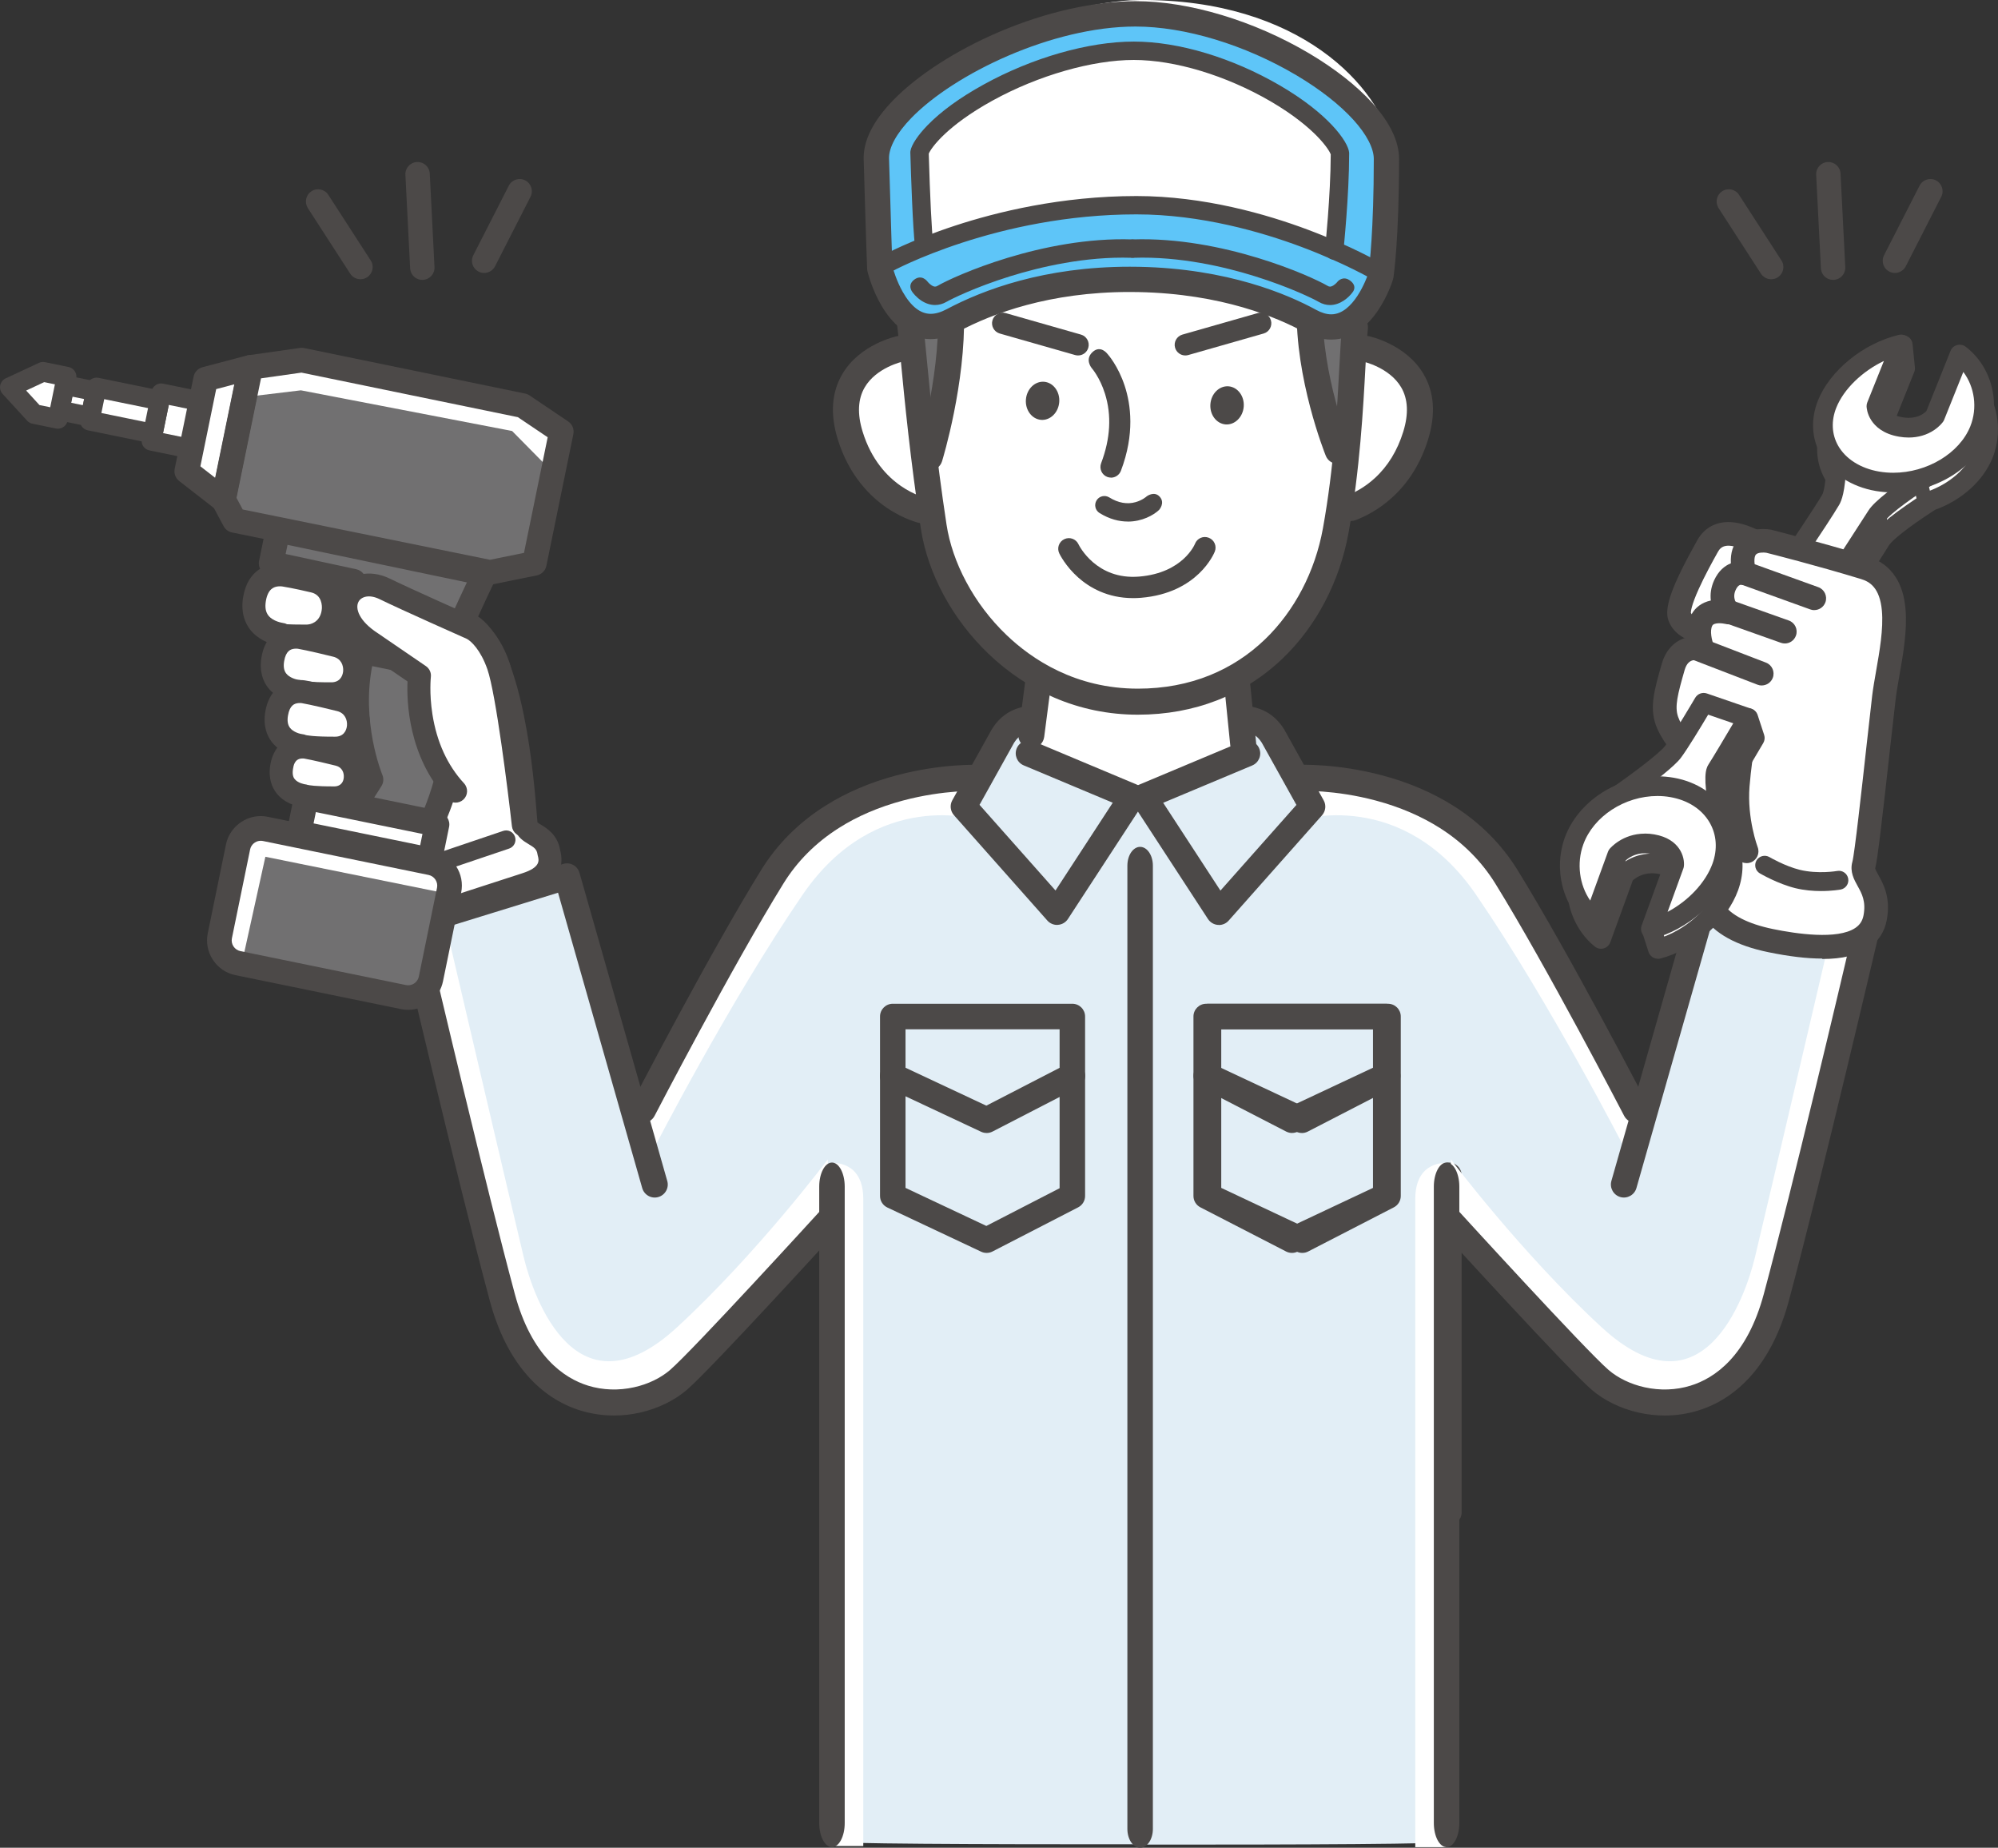 <?xml version="1.0" encoding="UTF-8"?>
<svg id="_レイヤー_2" data-name="レイヤー 2" xmlns="http://www.w3.org/2000/svg" viewBox="0 0 443.61 410.19">
  <rect x="0" y="0" width="443.61" height="410.19" fill="#333333" stroke="none"/>
  <defs>
    <style>
      .cls-1 {
        fill: #fff;
      }

      .cls-2 {
        fill: #5ec5f8;
      }

      .cls-3 {
        fill: #71c6d5;
      }

      .cls-4 {
        fill: #4c4948;
      }

      .cls-5 {
        fill: #e2eef6;
      }

      .cls-6 {
        fill: #717071;
      }
    </style>
  </defs>
  <g id="_レイヤー_1-2" data-name="レイヤー 1">
    <g>
      <g>
        <path class="cls-1" d="M436,84.02l-5.48,13.67s-2.33,3.32-7.63,2.42c-5.3-.91-5.38-4.64-5.38-4.64l5.48-13.67-.52-5.19s-13.71,12.97-15.89,18.41c-1.85,4.61-.9,9.15,2.07,12.45-.08,3.21-.38,7.27-1.33,8.89-1.68,2.87-4.81,7.47-4.81,7.47l10.43,3.37s2.79-4.43,4.67-7.38c1.42-2.23,7.92-6.59,11.05-8.61,5.32-1.86,9.82-5.61,11.74-10.4,2.38-5.93.62-12.98-4.38-16.78Z"/>
        <path class="cls-4" d="M412.93,129.38c-.22,0-.45-.03-.67-.11l-10.43-3.37c-.66-.21-1.17-.72-1.4-1.37-.22-.65-.13-1.37.26-1.94.03-.05,3.11-4.58,4.73-7.35.14-.24.81-1.65,1.01-7.02-3.14-3.95-3.85-9.13-1.89-14.03,2.29-5.72,14.98-17.82,16.42-19.18.61-.57,1.49-.75,2.27-.46.78.29,1.33,1,1.41,1.83l.52,5.19c.04.35-.01.71-.15,1.03l-5.25,13.1c.2.63.92,1.81,3.49,2.25.49.08.96.13,1.41.13,2.3,0,3.56-1.1,3.95-1.52l5.35-13.35c.25-.63.79-1.11,1.45-1.29.66-.18,1.36-.05,1.91.37,2.8,2.13,4.84,5.25,5.75,8.78.9,3.49.66,7.24-.66,10.55-2.05,5.1-6.82,9.41-12.79,11.56-6.53,4.24-9.56,6.86-10.17,7.81-1.86,2.92-4.64,7.33-4.66,7.37-.41.65-1.11,1.02-1.85,1.02ZM405.92,122.63l6.06,1.96c.98-1.56,2.57-4.06,3.77-5.95,1.23-1.93,5.16-5.05,11.7-9.28.15-.09.3-.17.47-.23,4.92-1.71,8.82-5.13,10.43-9.15,1.64-4.09.95-8.77-1.55-12.08l-4.25,10.61c-.06.16-.14.3-.24.44-.91,1.3-3.55,3.51-7.64,3.51-.7,0-1.42-.06-2.15-.19-3.52-.6-5.28-2.3-6.14-3.62-.98-1.49-1.05-2.87-1.06-3.13,0-.3.05-.59.16-.86l5.28-13.17v-.13c-4.52,4.51-10.87,11.3-12.15,14.48-1.47,3.66-.86,7.37,1.66,10.17.38.42.58.96.56,1.52-.19,7.48-1.28,9.33-1.63,9.94-.92,1.57-2.23,3.6-3.27,5.17Z"/>
      </g>
      <g>
        <path class="cls-1" d="M429.45,104.79s-10.85,6.73-12.74,9.69c-1.88,2.96-7.78,12.04-7.78,12.04l-10.43-3.37s6.24-9.27,7.92-12.13c1.68-2.87,1.33-13.31,1.33-13.31l21.69,7.08Z"/>
        <path class="cls-4" d="M408.93,128.71c-.22,0-.45-.03-.67-.11l-10.43-3.37c-.65-.21-1.17-.72-1.39-1.37-.22-.65-.13-1.37.25-1.94.06-.09,6.22-9.24,7.85-12.02.84-1.43,1.19-7.41,1.03-12.13-.02-.71.3-1.39.87-1.82.57-.43,1.31-.55,1.99-.33l21.69,7.08c.81.26,1.39.97,1.49,1.82.1.84-.3,1.67-1.02,2.12-5.13,3.18-11.03,7.42-12.04,9-1.87,2.93-7.73,11.97-7.79,12.06-.41.63-1.11,1-1.84,1ZM401.93,121.96l6.08,1.96c1.73-2.67,5.45-8.41,6.86-10.62,1.36-2.14,6.01-5.5,9.53-7.86l-14.43-4.71c0,.8-.03,1.7-.06,2.65-.24,5.81-1.02,7.77-1.59,8.74-1.17,1.99-4.39,6.87-6.38,9.84Z"/>
      </g>
      <g>
        <path class="cls-1" d="M435.11,78.69l-5.48,13.67s-2.33,3.32-7.63,2.42c-5.3-.91-5.38-4.64-5.38-4.64l5.48-13.67c-7.21,1.71-14.03,7.29-16.41,13.22-3.16,7.88,1.85,15.56,11.18,17.16,9.34,1.6,19.47-3.5,22.63-11.38,2.38-5.93.62-12.98-4.38-16.78Z"/>
        <path class="cls-4" d="M420.36,109.32h0c-1.3,0-2.6-.11-3.86-.32-5.45-.93-9.91-3.84-12.23-7.99-2.06-3.68-2.28-7.99-.62-12.14,1.29-3.22,3.8-6.45,7.05-9.08,3.24-2.62,7.1-4.56,10.89-5.45.8-.19,1.63.08,2.16.7.53.62.68,1.48.37,2.24l-5.25,13.1c.2.63.92,1.81,3.49,2.25.49.08.96.13,1.41.13,2.3,0,3.56-1.1,3.95-1.52l5.35-13.35c.25-.63.79-1.11,1.45-1.29.66-.18,1.36-.05,1.91.37,2.8,2.13,4.84,5.25,5.75,8.78.9,3.49.66,7.24-.66,10.55-1.5,3.75-4.49,7.12-8.41,9.48-3.81,2.3-8.34,3.56-12.75,3.56ZM418.26,80.14c-4.77,2.28-8.89,6.21-10.55,10.36-1.16,2.89-1.03,5.87.37,8.38,1.67,2.99,5,5.1,9.15,5.81,1.01.17,2.06.26,3.12.26,7.52,0,14.71-4.33,17.11-10.3,1.64-4.09.95-8.77-1.55-12.08l-4.25,10.61c-.06.16-.14.3-.24.44-.11.16-.75,1.02-1.98,1.85-1.61,1.09-3.57,1.66-5.66,1.66-.7,0-1.42-.06-2.15-.19-3.52-.6-5.28-2.3-6.14-3.62-.98-1.49-1.05-2.87-1.06-3.13,0-.3.05-.59.16-.86l3.68-9.18Z"/>
      </g>
      <path class="cls-5" d="M253.51,409.5c35.86.02,68.2-.12,67.73-.65l.25-137.16s28.98,40.04,50.85,39.2c14.41-.55,20.93-9.62,24.83-28.5,4.59-22.17,17.24-77.11,17.24-77.11l-36.02-10.53-4.43,14.95-10.12,35.65s-25.01-44.19-30.72-51.97c-17.97-24.46-43.6-20.51-43.6-20.51l-5.97-8.56-8.56-5.97-.86,9.81-20.89,8.51.26,232.83Z"/>
      <path class="cls-5" d="M253.45,409.43c-36.89.02-69.23-.12-68.76-.65l-.25-137.08s-28.98,40.04-50.85,39.2c-14.41-.55-20.93-9.62-24.83-28.5-4.59-22.17-17.24-77.11-17.24-77.11l36.02-10.53,4.43,14.95,10.12,35.65s25.01-44.19,30.72-51.97c17.97-24.46,43.6-20.51,43.6-20.51l5.97-8.56,8.56-5.97.86,9.81,21.92,8.51-.26,232.76Z"/>
      <path class="cls-1" d="M184.08,270.18s-27.25,28.16-32.6,32.78c-9.16,7.91-32.46,12.93-39.96-14.97-7.5-27.9-20.29-82.75-20.29-82.75l7.18-2.22s15.66,66.94,17.88,76.11c2.22,9.17,11.74,36.08,34.07,15.49,17.78-16.39,33.43-37.23,33.43-37.23l.28,12.78Z"/>
      <path class="cls-1" d="M142.75,246.4s17.81-32.69,29.35-51.21c16.44-26.38,45.69-23.49,45.69-23.49l-2.19,6.17,1.79,4.18s-22.77-7.35-39.16,16.54c-16.39,23.89-33.33,56.95-33.33,56.95l-2.15-9.13Z"/>
      <path class="cls-4" d="M289.14,278.14c-.41,0-.82-.09-1.21-.27l-20.83-9.81c-.99-.47-1.62-1.46-1.62-2.56v-39.84c0-1.56,1.27-2.83,2.83-2.83h39.87c1.56,0,2.83,1.27,2.83,2.83v39.84c0,1.06-.59,2.03-1.53,2.52l-19.04,9.81c-.41.21-.85.31-1.3.31ZM271.15,263.71l17.94,8.45,16.27-8.38v-35.28h-34.21v35.22Z"/>
      <path class="cls-4" d="M289.05,251.52c-.42,0-.83-.09-1.22-.27l-20.8-9.76c-1.44-.67-2.05-2.38-1.38-3.82.67-1.44,2.38-2.05,3.82-1.38l19.52,9.16,17.76-9.16c1.41-.73,3.14-.17,3.87,1.24.73,1.41.17,3.14-1.24,3.87l-19.02,9.81c-.41.21-.86.32-1.32.32Z"/>
      <path class="cls-4" d="M219.05,278.14c-.41,0-.82-.09-1.21-.27l-20.83-9.81c-.99-.47-1.62-1.46-1.62-2.56v-39.84c0-1.56,1.27-2.83,2.83-2.83h39.87c1.56,0,2.83,1.27,2.83,2.83v39.84c0,1.06-.59,2.03-1.53,2.52l-19.04,9.81c-.41.21-.85.31-1.3.31ZM201.05,263.71l17.94,8.45,16.27-8.38v-35.28h-34.21v35.22Z"/>
      <path class="cls-4" d="M219.05,251.52c-.42,0-.83-.09-1.22-.27l-20.8-9.76c-1.44-.67-2.05-2.38-1.38-3.82.67-1.44,2.38-2.05,3.82-1.38l19.52,9.16,17.76-9.16c1.41-.73,3.14-.17,3.87,1.24.73,1.41.17,3.14-1.24,3.87l-19.02,9.81c-.41.21-.86.32-1.32.32Z"/>
      <path class="cls-4" d="M142.75,249.28c-.45,0-.9-.1-1.33-.33-1.42-.73-1.97-2.48-1.23-3.89.17-.33,17.42-33.53,28.84-51.97,3.53-5.7,8.3-10.47,14.18-14.19,4.66-2.94,10.01-5.23,15.91-6.79,9.99-2.65,18.07-2.32,18.41-2.31,1.59.07,2.83,1.42,2.76,3.01-.07,1.59-1.42,2.83-3.01,2.76h0c-.08,0-7.68-.29-16.84,2.16-5.3,1.42-10.09,3.47-14.22,6.1-5.1,3.24-9.23,7.38-12.27,12.3-11.3,18.26-28.45,51.26-28.62,51.59-.51.99-1.52,1.56-2.57,1.56Z"/>
      <path class="cls-4" d="M136.32,314.24c-2.52,0-5.02-.37-7.41-1.1-4.54-1.4-8.54-4.03-11.87-7.84-3.69-4.21-6.48-9.78-8.3-16.56-7.42-27.63-20.18-82.29-20.31-82.84-.34-1.48.51-2.97,1.96-3.41l34.64-10.7c.74-.23,1.55-.15,2.23.22.68.37,1.19,1,1.4,1.75l19.49,68.41c.44,1.53-.45,3.13-1.99,3.57-1.53.44-3.13-.45-3.57-1.99l-18.69-65.57-29.25,9.03c2.64,11.25,13.18,55.97,19.65,80.03,3.72,13.85,10.92,18.72,16.3,20.38,3.23.99,6.75,1.11,10.18.35,3.08-.68,5.92-2.05,7.99-3.84,5.16-4.46,33.07-35.03,33.35-35.34,1.07-1.18,2.9-1.26,4.08-.19,1.18,1.07,1.26,2.9.19,4.08-1.16,1.27-28.42,31.14-33.84,35.82-2.79,2.41-6.52,4.22-10.52,5.11-1.9.42-3.82.63-5.72.63Z"/>
      <path class="cls-4" d="M253.14,410.19c-1.56,0-2.83-1.87-2.83-4.17v-213.85c0-2.31,1.27-4.17,2.83-4.17s2.83,1.87,2.83,4.17v213.85c0,2.31-1.27,4.17-2.83,4.17Z"/>
      <path class="cls-1" d="M191.67,409.81h-6.82v-151.62s6.82-.56,6.82,7.96v143.65Z"/>
      <path class="cls-1" d="M314.49,337.69h6.82v-79.5s-6.82-.56-6.82,7.96v71.53Z"/>
      <path class="cls-4" d="M184.72,410.06c-1.56,0-2.83-2.39-2.83-5.34v-141.3c0-2.95,1.27-5.34,2.83-5.34s2.83,2.39,2.83,5.34v141.3c0,2.95-1.27,5.34-2.83,5.34Z"/>
      <path class="cls-4" d="M321.69,338.59c-1.56,0-2.83-1.27-2.83-2.83v-74.85c0-1.56,1.27-2.83,2.83-2.83s2.83,1.27,2.83,2.83v74.85c0,1.56-1.27,2.83-2.83,2.83Z"/>
      <g>
        <path class="cls-4" d="M91.43,60.79c-.21-.36-.34-.78-.37-1.23l-1.05-20.75c-.08-1.49,1.07-2.77,2.57-2.84,1.49-.08,2.77,1.07,2.84,2.57l1.05,20.75c.08,1.49-1.07,2.77-2.57,2.84-1.05.05-1.98-.49-2.48-1.34Z"/>
        <path class="cls-4" d="M68.29,46.09c-.73-1.24-.35-2.85.87-3.64,1.26-.81,2.93-.45,3.74.81l9.41,14.56c.81,1.25.45,2.93-.81,3.74-1.26.81-2.93.45-3.74-.8l-9.41-14.56s-.04-.07-.06-.1Z"/>
        <path class="cls-4" d="M105.16,59.26c-.45-.77-.51-1.75-.07-2.6l7.88-15.44c.68-1.33,2.31-1.86,3.64-1.18,1.33.68,1.86,2.31,1.18,3.64l-7.88,15.44c-.68,1.33-2.31,1.86-3.64,1.18-.48-.24-.85-.61-1.1-1.04Z"/>
      </g>
      <g>
        <path class="cls-4" d="M404.66,60.79c-.21-.36-.34-.78-.37-1.23l-1.05-20.75c-.08-1.49,1.07-2.77,2.57-2.84,1.49-.08,2.77,1.07,2.84,2.57l1.05,20.75c.08,1.49-1.07,2.77-2.57,2.84-1.04.05-1.98-.49-2.48-1.34Z"/>
        <path class="cls-4" d="M381.51,46.09c-.73-1.24-.35-2.85.87-3.64,1.26-.81,2.93-.45,3.74.81l9.41,14.56c.81,1.25.45,2.93-.81,3.74-1.26.81-2.93.45-3.74-.8l-9.41-14.56s-.04-.07-.06-.1Z"/>
        <path class="cls-4" d="M418.39,59.26c-.45-.77-.51-1.75-.08-2.6l7.88-15.44c.68-1.33,2.31-1.86,3.64-1.18,1.33.68,1.86,2.31,1.18,3.64l-7.88,15.44c-.68,1.33-2.31,1.86-3.64,1.18-.48-.24-.85-.61-1.1-1.04Z"/>
      </g>
      <path class="cls-1" d="M321.85,270.18s27.25,28.16,32.6,32.78c9.16,7.91,32.46,12.93,39.96-14.97,7.5-27.9,20.29-82.75,20.29-82.75l-7.18-2.22s-15.66,66.94-17.88,76.11c-2.22,9.17-11.74,36.08-34.07,15.49-17.78-16.39-33.43-37.23-33.43-37.23l-.28,12.78Z"/>
      <path class="cls-1" d="M363.18,246.4s-17.81-32.69-29.35-51.21c-16.44-26.38-45.69-23.49-45.69-23.49l2.19,6.17-1.79,4.18s22.77-7.35,39.16,16.54c16.39,23.89,33.33,56.95,33.33,56.95l2.15-9.13Z"/>
      <path class="cls-4" d="M286.85,278.14c-.44,0-.89-.1-1.3-.31l-19.04-9.81c-.94-.49-1.53-1.46-1.53-2.52v-39.84c0-1.56,1.27-2.83,2.83-2.83h39.87c1.56,0,2.83,1.27,2.83,2.83v39.84c0,1.1-.63,2.09-1.62,2.56l-20.83,9.81c-.38.18-.79.27-1.21.27ZM270.63,263.78l16.27,8.38,17.94-8.45v-35.22h-34.21v35.28Z"/>
      <path class="cls-4" d="M286.88,251.52c-.45,0-.9-.11-1.32-.32l-19.02-9.81c-1.41-.73-1.96-2.46-1.24-3.87.73-1.41,2.46-1.96,3.87-1.24l17.76,9.16,19.52-9.16c1.44-.67,3.14-.06,3.82,1.38.67,1.44.06,3.14-1.38,3.82l-20.8,9.76c-.39.18-.8.27-1.22.27Z"/>
      <path class="cls-4" d="M363.18,249.28c-1.04,0-2.05-.57-2.57-1.56-.17-.33-17.32-33.34-28.62-51.59-3.05-4.92-7.18-9.06-12.27-12.3-4.14-2.63-8.92-4.68-14.22-6.1-9.16-2.46-16.76-2.16-16.84-2.16-1.59.07-2.94-1.17-3.01-2.76-.07-1.59,1.16-2.94,2.75-3.01.34-.02,8.42-.34,18.41,2.31,5.9,1.56,11.25,3.85,15.91,6.79,5.88,3.72,10.65,8.49,14.18,14.19,11.42,18.44,28.66,51.64,28.84,51.97.73,1.42.18,3.16-1.23,3.89-.42.22-.88.33-1.33.33Z"/>
      <path class="cls-4" d="M369.61,314.24c-1.91,0-3.83-.21-5.72-.63-4-.89-7.73-2.7-10.52-5.11-5.42-4.68-32.68-34.55-33.84-35.82-1.07-1.18-.99-3,.19-4.08,1.18-1.07,3-.99,4.08.19.28.31,28.19,30.89,33.35,35.34,2.08,1.79,4.91,3.16,7.99,3.84,3.43.76,6.95.64,10.18-.35,5.38-1.65,12.58-6.53,16.3-20.38,6.47-24.07,17.01-68.78,19.65-80.03l-29.25-9.03-18.69,65.57c-.44,1.53-2.03,2.42-3.57,1.99-1.53-.44-2.42-2.03-1.99-3.57l19.49-68.41c.21-.75.72-1.38,1.4-1.75.68-.37,1.49-.45,2.23-.22l34.64,10.7c1.45.45,2.3,1.94,1.96,3.41-.13.55-12.89,55.21-20.31,82.84-1.82,6.78-4.62,12.35-8.3,16.56-3.34,3.81-7.33,6.44-11.87,7.84-2.38.73-4.88,1.1-7.41,1.1Z"/>
      <path class="cls-1" d="M314.23,410.06h6.82v-151.87s-6.82-.56-6.82,7.96v143.9Z"/>
      <path class="cls-4" d="M321.18,410.06c-1.56,0-2.83-2.39-2.83-5.34v-141.3c0-2.95,1.27-5.34,2.83-5.34s2.83,2.39,2.83,5.34v141.3c0,2.95-1.27,5.34-2.83,5.34Z"/>
      <path class="cls-1" d="M387.66,186.89s-6.92,2.1-7.78,6.05c-1.55,7.13-.83,12.52,14.38,15.9,12.5,2.78,20.6,1.01,21.99-6.43,1.27-6.79-3.25-7.59-2.48-10.38.77-2.79,3.45-28.69,4.49-37.35,1.08-8.99,6.35-25.42-4.34-28.67-10.69-3.25-21.23-5.89-21.23-5.89,0,0-1.62-.33-3.15.17l-.36-.29c-.46,0-7.13-4.03-10.07,1.24-2.94,5.27-7.13,13.17-6.2,15.65.93,2.48,4.03,3.1,4.03,3.1l.34,1.18c.17,1.57.69,2.82.69,2.82,0,0-4.96-1.39-6.51,4.03-1.6,5.61-2.48,8.83-1.39,11.93.99,2.83,3.72,6.2,4.96,6.66,1.24.46,8.21,2.63,8.21,2.63l2.65.42c-.04,1.45.03,2.94.29,4.39.89,4.9,1.48,12.84,1.48,12.84Z"/>
      <path class="cls-4" d="M385.29,163.84c1.45,0,2.62-1.17,2.62-2.62,0-1.29-.92-2.36-2.14-2.58-.6-.19-2.84-1.07-4.67-1.82-1.34-.55-2.87.09-3.42,1.43-.55,1.34.09,2.87,1.43,3.42,5.29,2.17,5.63,2.17,6.18,2.17Z"/>
      <path class="cls-4" d="M402.82,135.44c1.08,0,2.08-.67,2.47-1.73.49-1.36-.22-2.87-1.58-3.36l-15.06-5.43c-1.36-.49-2.87.22-3.36,1.58-.49,1.36.22,2.87,1.58,3.36l15.06,5.43c.29.11.59.16.89.16Z"/>
      <path class="cls-4" d="M396.28,142.85c1.08,0,2.09-.67,2.47-1.75.49-1.37-.23-2.87-1.59-3.35l-13.21-4.69c-1.37-.49-2.87.23-3.35,1.6-.49,1.37.23,2.87,1.6,3.35l13.21,4.69c.29.1.59.15.88.15Z"/>
      <path class="cls-4" d="M391.15,152.17c1.05,0,2.05-.64,2.45-1.68.52-1.35-.15-2.87-1.51-3.39l-15.06-5.8c-1.35-.52-2.87.15-3.39,1.51-.52,1.35.15,2.87,1.51,3.39l15.06,5.8c.31.12.63.18.94.18Z"/>
      <path class="cls-4" d="M404.57,212.8c-3.38,0-7.36-.47-11.97-1.42-7.1-1.46-11.97-4.15-14.46-7.98-1.84-2.83-2.36-6.16-1.55-9.9.51-2.33,2.27-4.52,5.26-6.52,1.99-1.34,3.87-2.13,3.95-2.17,1.34-.56,2.88.06,3.44,1.4.56,1.33-.06,2.87-1.39,3.44h0c-2.24.95-5.74,3.19-6.12,4.96-.51,2.35-.24,4.29.82,5.93,1.68,2.58,5.53,4.56,11.12,5.71,5.12,1.05,14.29,2.42,18.26-.25,1.01-.68,1.59-1.57,1.82-2.79.58-3.11-.37-4.83-1.3-6.5-.79-1.43-1.78-3.2-1.18-5.37.49-1.75,2.08-16.12,3.13-25.62.52-4.69.97-8.74,1.28-11.34.2-1.63.52-3.46.86-5.4.77-4.39,1.65-9.36,1.29-13.4-.46-5.13-2.72-6.46-4.65-7.04-10.01-3.05-20.01-5.58-21.02-5.83-.61-.1-1.84-.09-2.29.39-.35.37-.54,1.5-.03,3.54.23.91-.05,1.86-.71,2.52-.65.63-1.57.88-2.44.67-.35-.05-.86.11-1.34,1.17-.83,1.82.33,3.19.34,3.21.78.87.91,2.16.29,3.15-.62.99-1.8,1.46-2.92,1.14-.62-.15-2.5-.35-2.89.4-.6,1.14-.08,3.27.26,4.13.4.94.25,2.03-.44,2.79-.68.76-1.71,1.04-2.68.74-.12-.03-.81-.16-1.51.04-.54.15-1.31.54-1.78,2.18-1.54,5.38-2.24,8.06-1.44,10.35.78,2.23,2.81,4.64,3.5,5.11,1.06.38,5.29,1.72,7.97,2.55,1.38.43,2.16,1.9,1.73,3.29-.43,1.38-1.9,2.16-3.29,1.73-.72-.22-7.08-2.21-8.36-2.68-2.35-.88-5.43-5.16-6.52-8.26-1.38-3.96-.3-7.76,1.35-13.52.9-3.13,2.93-5.22,5.73-5.88-.16-1.54-.05-3.37.83-5.01.87-1.64,2.38-2.73,4.33-3.15-.16-1.34,0-2.86.72-4.46.96-2.12,2.36-3.25,3.73-3.8-.12-2.32.48-4.19,1.79-5.56,2.61-2.72,6.7-1.98,7.16-1.89.04,0,.07.02.11.03.11.03,10.73,2.69,21.36,5.93,2.7.82,4.79,2.38,6.21,4.63,1.19,1.87,1.89,4.15,2.14,6.98.42,4.73-.52,10.07-1.35,14.78-.33,1.86-.64,3.62-.82,5.12-.31,2.58-.76,6.62-1.28,11.29-1.57,14.14-2.72,24.33-3.28,26.42.04.26.42.95.7,1.45,1.12,2.01,2.8,5.04,1.87,10.02-.49,2.63-1.86,4.71-4.05,6.18-2.44,1.64-5.84,2.46-10.27,2.46Z"/>
      <path class="cls-4" d="M387.79,191.61c-1.06,0-2.05-.64-2.45-1.69-.11-.3-2.8-7.44-2.14-15.71.31-3.94.94-8.27,1.41-11.21.23-1.43,1.58-2.41,3.01-2.18,1.43.23,2.41,1.57,2.18,3.01-.45,2.84-1.06,7.03-1.36,10.8-.56,7.11,1.79,13.36,1.81,13.43.52,1.35-.16,2.87-1.52,3.39-.31.12-.62.17-.94.17Z"/>
      <path class="cls-4" d="M404.31,197.81c-1.69,0-3.69-.15-5.69-.64-3.88-.95-7.72-3.19-7.88-3.28-1-.59-1.33-1.87-.75-2.87.59-1,1.87-1.33,2.87-.75.03.02,3.48,2.03,6.75,2.83,4.06.99,8.25.26,8.3.25,1.14-.21,2.23.55,2.44,1.69.21,1.14-.55,2.23-1.69,2.44-.12.02-1.9.33-4.35.33Z"/>
      <path class="cls-4" d="M376.43,142.56c-.46-.09-4.57-1.01-5.97-4.75-1.06-2.82.67-7.66,6.37-17.86,1.55-2.78,4.2-4.22,7.45-4.04,2.31.12,4.38,1.02,5.37,1.45.08.03.16.07.23.1,1.12.3,1.94,1.32,1.94,2.54,0,1.45-1.18,2.62-2.62,2.62-.61,0-1.04-.18-1.63-.44-4.22-1.83-5.45-.92-6.15.34-1.2,2.14-2.94,5.32-4.24,8.2-1.7,3.75-1.77,5.08-1.76,5.34.38.82,1.65,1.27,2.08,1.37h-.03s-1.03,5.14-1.03,5.14Z"/>
      <path class="cls-1" d="M188.77,91.51c0-12.78,14.82-15.74,14.82-15.74-.23-.65-7.73-9.79-8.21-11.73-.48-1.94-2.03-23.75-2.22-26.67C191.76,16.53,233.16.13,253.02,0c35.56-.24,53.35,19.2,56.26,32.92,1.06,4.99-1.67,30.28-3.33,34.45-.97,2.41-5.77,6.02-6.06,8.03-.57,3.86,17.54,3.2,14.45,19.63-1.51,8-8.7,17.59-15.93,18.15-3,9.71-4.74,17.49-13.07,27.5l-11.53,9.58,2.28,15.58-22.36,10.44-23.34-10.56.56-16.83-3.13-1.37c-16.27-6.18-19.59-21.56-22.37-34.34-1.02-4.68-16.67-3.04-16.67-21.67Z"/>
      <path class="cls-6" d="M297.99,96.7s-5.32-13.89-4.96-29.26l9.75,4.44-4.78,24.82Z"/>
      <path class="cls-6" d="M206.89,96.7s5.32-13.89,4.96-29.26l-9.75,4.44,4.78,24.82Z"/>
      <path class="cls-4" d="M268.74,89.71c-.18,2.34,1.34,4.35,3.38,4.51,2.04.15,3.84-1.62,4.02-3.95s-1.34-4.35-3.38-4.51c-2.04-.15-3.84,1.62-4.02,3.95Z"/>
      <path class="cls-4" d="M227.78,88.7c-.18,2.34,1.34,4.35,3.38,4.51,2.04.15,3.84-1.62,4.02-3.95.18-2.34-1.34-4.35-3.38-4.51-2.04-.15-3.84,1.62-4.02,3.95Z"/>
      <path class="cls-4" d="M205.07,116.25c-.19,0-.38-.02-.57-.06-.36-.07-3.65-.79-7.54-3.42-3.6-2.43-8.42-7.05-10.95-15.23-1.72-5.58-1.38-10.47,1.03-14.53,3.93-6.64,11.92-8.34,12.26-8.41,1.56-.32,3.09.69,3.41,2.25.32,1.56-.68,3.08-2.24,3.41-.12.03-5.9,1.32-8.48,5.73-1.52,2.6-1.68,5.91-.46,9.85,3.86,12.5,14.01,14.67,14.11,14.69,1.56.31,2.58,1.84,2.26,3.4-.28,1.37-1.48,2.32-2.83,2.32Z"/>
      <path class="cls-4" d="M299.95,115.66c-1.17,0-2.27-.71-2.7-1.87-.56-1.49.19-3.16,1.68-3.72,1.58-.6,3.97-1.77,6.34-3.95,2.89-2.65,5-6.11,6.29-10.28,1.22-3.94,1.06-7.26-.46-9.85-2.6-4.43-8.42-5.72-8.48-5.73-1.56-.32-2.56-1.84-2.24-3.41.32-1.56,1.85-2.57,3.41-2.25.34.07,8.33,1.77,12.26,8.41,2.41,4.07,2.75,8.95,1.03,14.53-1.59,5.16-4.25,9.48-7.9,12.83-3.05,2.8-6.15,4.32-8.21,5.1-.34.13-.68.19-1.02.19Z"/>
      <path class="cls-4" d="M276.02,168.04c-1.46,0-2.72-1.11-2.87-2.6l-1.32-13.09c-.16-1.59,1-3,2.58-3.16,1.59-.16,3,1,3.16,2.58l1.32,13.09c.16,1.59-1,3-2.58,3.16-.1,0-.2.01-.29.01Z"/>
      <path class="cls-4" d="M228.99,166.1c-.12,0-.25,0-.38-.02-1.58-.21-2.7-1.65-2.49-3.23l1.64-12.62c.21-1.58,1.65-2.7,3.23-2.49,1.58.21,2.7,1.65,2.49,3.23l-1.64,12.62c-.19,1.46-1.43,2.52-2.86,2.52Z"/>
      <path class="cls-4" d="M246.69,106.03c-.28,0-.56-.05-.84-.15-1.22-.46-1.83-1.83-1.37-3.05,2.07-5.46,2.36-10.66.85-15.45-1.13-3.6-2.91-5.63-2.93-5.65h0s-1.63-1.9.17-3.57,3.32.41,3.32.41c.1.11,2.38,2.65,3.84,7.13,1.33,4.06,2.26,10.62-.86,18.82-.36.94-1.26,1.52-2.21,1.52Z"/>
      <path class="cls-4" d="M252.64,158.66c-6.48,0-12.74-1.28-18.61-3.81-5.35-2.3-10.26-5.58-14.61-9.76-8-7.67-13.45-17.79-14.97-27.75-2.33-15.27-3.61-28.51-4.45-37.27-.4-4.19-.7-7.22-.93-8.68-.26-1.57.81-3.06,2.39-3.31,1.57-.26,3.06.81,3.31,2.39.27,1.65.57,4.76.98,9.06.84,8.7,2.1,21.84,4.41,36.95.63,4.14,2.13,8.52,4.34,12.65,2.33,4.38,5.34,8.35,8.93,11.8,5.68,5.45,15.36,11.95,29.22,11.95,5.75,0,11.15-1.01,16.05-3.01,4.51-1.84,8.61-4.51,12.17-7.94,6.56-6.32,11.13-15.08,12.86-24.66,2.46-13.59,3.16-26.67,3.67-36.22.19-3.48.35-6.48.56-8.7.15-1.59,1.56-2.75,3.15-2.6,1.59.15,2.75,1.56,2.6,3.15-.2,2.1-.36,5.05-.54,8.46-.49,9.16-1.24,23-3.76,36.94-1.95,10.77-7.11,20.64-14.54,27.79-8.53,8.22-19.68,12.57-32.22,12.57Z"/>
      <path class="cls-4" d="M206.4,104.44c-.28,0-.57-.04-.85-.13-1.52-.47-2.38-2.08-1.91-3.61h0c.05-.16,4.97-16.36,4.63-31.06-.04-1.59,1.23-2.92,2.82-2.95,1.6-.04,2.92,1.23,2.95,2.82.36,15.66-4.67,32.2-4.88,32.89-.38,1.24-1.52,2.04-2.76,2.04Z"/>
      <path class="cls-4" d="M297.04,102.99c-1.14,0-2.23-.68-2.68-1.81-.28-.69-6.82-17.15-6.45-32.93.04-1.57,1.32-2.82,2.89-2.82.02,0,.05,0,.07,0,1.59.04,2.86,1.36,2.82,2.95-.34,14.58,5.97,30.49,6.04,30.65.59,1.48-.12,3.16-1.6,3.75-.35.14-.72.21-1.08.21Z"/>
      <path class="cls-4" d="M234.7,205.33c-.82,0-1.61-.35-2.16-.97l-20.74-23.39c-.81-.92-.96-2.25-.36-3.32l8.72-15.66s.04-.08.07-.12c2.62-4.22,6.19-4.84,8.1-5.18,1.57-.27,3.07.78,3.34,2.35.27,1.57-.78,3.07-2.35,3.34-1.49.26-2.91.51-4.15,2.48l-7.69,13.81,16.87,19.02,12.71-19.49-19.77-8.29c-1.47-.62-2.16-2.31-1.55-3.78.62-1.47,2.31-2.16,3.78-1.55l22.96,9.63c.79.33,1.39,1,1.64,1.82.25.82.13,1.71-.34,2.42l-16.67,25.56c-.49.75-1.31,1.24-2.21,1.3-.07,0-.14,0-.21,0Z"/>
      <path class="cls-4" d="M270.63,205.33c-.07,0-.14,0-.21,0-.9-.07-1.71-.55-2.21-1.3l-16.67-25.56c-.47-.72-.59-1.61-.34-2.42.25-.82.85-1.48,1.64-1.82l22.96-9.63c1.47-.62,3.16.08,3.78,1.55.62,1.47-.08,3.16-1.55,3.78l-19.77,8.29,12.71,19.49,16.87-19.02-7.69-13.81c-1.14-1.8-2.36-2.15-3.83-2.42-1.57-.29-2.61-1.79-2.32-3.36.29-1.57,1.79-2.61,3.36-2.32,1.54.28,5.15.94,7.74,5.11.02.04.05.08.07.12l8.72,15.66c.6,1.07.45,2.4-.36,3.32l-20.74,23.39c-.55.62-1.34.97-2.16.97Z"/>
      <path class="cls-4" d="M251.57,132.78c-5.75,0-9.75-2.42-12.17-4.57-2.86-2.54-4.17-5.26-4.22-5.38-.56-1.18-.05-2.59,1.13-3.14,1.18-.56,2.59-.05,3.14,1.13.15.32,3.97,7.97,13.48,7.18,9.76-.81,12.37-7.21,12.39-7.28.47-1.22,1.84-1.82,3.06-1.34,1.22.47,1.82,1.84,1.34,3.06-.15.38-3.74,9.22-16.4,10.27-.6.05-1.19.07-1.76.07Z"/>
      <path class="cls-4" d="M239.36,78.91c-.22,0-.43-.03-.65-.09l-16.74-4.78c-1.25-.36-1.98-1.67-1.62-2.92.36-1.25,1.67-1.98,2.92-1.62l16.74,4.78c1.25.36,1.98,1.67,1.62,2.92-.3,1.04-1.24,1.71-2.27,1.71Z"/>
      <path class="cls-4" d="M263.17,78.91c-1.03,0-1.97-.68-2.27-1.71-.36-1.25.37-2.56,1.62-2.92l16.74-4.78c1.25-.36,2.56.37,2.92,1.62s-.37,2.56-1.62,2.92l-16.74,4.78c-.22.06-.44.09-.65.09Z"/>
      <g>
        <path class="cls-1" d="M382.71,175.32c1.4-2.15,6.9-11.51,6.9-11.51l-1.45-4.43-8.34,1.06s-4.89,8.33-6.85,10.94c-1.72,2.27-9.65,7.93-11.62,9.32-4.71,2.05-8.61,5.78-10.3,10.43-2.24,6.14-.45,13.41,4.43,17.31l5.15-14.15s2.75-3.35,7.89-2.45c5.14.91,4.73,4.67,4.73,4.67l-6.59,9.68,1.44,4.47c6.96-1.81,13.5-7.61,15.74-13.75,1.16-3.2,1.11-6.36.08-9.11-.87-4-2.19-10.96-1.2-12.47Z"/>
        <path class="cls-4" d="M368.1,212.84c-.93,0-1.78-.59-2.08-1.52l-1.44-4.47c-.21-.64-.11-1.34.27-1.9l6.17-9.07c-.15-.6-.75-1.53-2.89-1.9-.46-.08-.92-.12-1.35-.12-2.28,0-3.73,1.11-4.26,1.6l-4.99,13.72c-.24.66-.79,1.17-1.46,1.36-.68.19-1.41.04-1.96-.4-2.72-2.17-4.73-5.36-5.64-8.98-.9-3.56-.72-7.39.52-10.78,1.81-4.99,5.92-9.2,11.27-11.59,5.61-3.96,10-7.45,10.96-8.72,1.87-2.47,6.66-10.64,6.71-10.72.34-.58.94-.98,1.61-1.06l8.34-1.06c1.04-.13,2.03.49,2.36,1.49l1.45,4.43c.2.6.12,1.25-.19,1.79-.22.38-5.37,9.14-6.88,11.49-.19.76-.1,3.81,1.4,10.77,1.2,3.32,1.16,6.93-.13,10.47-1.21,3.32-3.59,6.66-6.71,9.4-3.12,2.74-6.86,4.77-10.53,5.72-.18.05-.37.07-.55.07ZM369.07,206.53l.44,1.38c5.48-2.09,10.46-6.78,12.27-11.75.95-2.6.98-5.22.09-7.59-.04-.1-.07-.2-.09-.31-.42-1.95-1-4.81-1.33-7.35-.58-4.48-.14-5.91.43-6.78,1.11-1.71,4.96-8.23,6.34-10.58l-.58-1.78-5.48.7c-1.35,2.27-4.81,8.05-6.45,10.22-1.77,2.34-8.34,7.14-12.1,9.79-.12.09-.25.16-.39.22-4.36,1.9-7.69,5.24-9.12,9.17-1.54,4.23-.86,9.04,1.53,12.48l3.94-10.82c.08-.23.21-.45.36-.64.11-.14,2.85-3.4,7.85-3.4.69,0,1.4.06,2.11.19,5.66,1,6.75,5.06,6.53,7.06-.04.36-.16.7-.37,1l-5.99,8.8Z"/>
      </g>
      <g>
        <path class="cls-1" d="M388.06,159.37s-5.5,9.36-6.9,11.51c-1.4,2.15,1.85,15.31,1.85,15.31l-23.67-9.63s10.1-7.03,12.07-9.63,6.85-10.94,6.85-10.94l9.79,3.37Z"/>
        <path class="cls-4" d="M383.02,188.39c-.28,0-.56-.05-.82-.16l-23.67-9.63c-.74-.3-1.26-.99-1.35-1.78-.09-.8.27-1.58.92-2.04,3.79-2.64,10.29-7.46,11.57-9.15,1.87-2.47,6.66-10.64,6.71-10.72.53-.9,1.61-1.3,2.6-.96l9.79,3.37c.62.21,1.11.69,1.34,1.31.23.62.17,1.3-.17,1.87-.22.38-5.37,9.14-6.88,11.49-.33,1.25.4,6.92,2.05,13.59.06.2.09.41.09.64,0,1.2-.97,2.17-2.16,2.19,0,0-.02,0-.03,0ZM363.86,176.04l16.11,6.55c-.18-.89-.38-1.86-.55-2.86-1.26-7.01-.78-8.97-.08-10.04.93-1.43,3.77-6.22,5.49-9.12l-5.57-1.92c-1.53,2.57-4.57,7.61-6.08,9.61-1.42,1.89-6.01,5.39-9.3,7.78Z"/>
      </g>
      <g>
        <path class="cls-1" d="M366.55,206.22l5.15-14.15s.41-3.77-4.73-4.67c-5.14-.91-7.89,2.45-7.89,2.45l-5.15,14.15c-4.88-3.9-6.67-11.16-4.43-17.31,2.97-8.16,12.72-13.48,21.77-11.88,9.05,1.6,13.99,9.5,11.02,17.66-2.24,6.14-8.78,11.94-15.74,13.75Z"/>
        <path class="cls-4" d="M366.55,208.4c-.61,0-1.2-.25-1.62-.72-.55-.6-.72-1.46-.44-2.22l5.02-13.79c-.06-.57-.49-1.7-2.93-2.13-.46-.08-.92-.12-1.35-.12-2.3,0-3.75,1.12-4.26,1.59l-5,13.73c-.24.66-.79,1.17-1.46,1.36-.68.19-1.41.04-1.96-.4-2.72-2.17-4.73-5.36-5.64-8.98-.9-3.56-.72-7.39.52-10.78,1.42-3.89,4.29-7.39,8.09-9.86,3.71-2.41,8.14-3.74,12.47-3.74,1.23,0,2.46.11,3.65.32,5.13.9,9.41,3.75,11.75,7.8,2.21,3.83,2.55,8.37.94,12.77-1.21,3.32-3.59,6.66-6.71,9.4-3.12,2.74-6.86,4.77-10.53,5.72-.18.05-.37.07-.55.07ZM365.23,185.05c.69,0,1.4.06,2.11.19,5.66,1,6.75,5.06,6.53,7.06-.02.18-.06.35-.12.51l-3.5,9.62c4.54-2.39,8.42-6.45,9.97-10.71,1.15-3.17.93-6.4-.62-9.09-1.71-2.97-4.81-4.98-8.72-5.67-.94-.17-1.91-.25-2.89-.25-7.27,0-14.19,4.51-16.45,10.73-1.54,4.23-.86,9.04,1.53,12.48l3.94-10.82c.08-.23.21-.45.36-.64.11-.14,2.85-3.4,7.85-3.4Z"/>
      </g>
      <path class="cls-4" d="M427.51,113.55c-.74,0-1.41-.51-1.59-1.26l-1.26-5.24c-.21-.88.33-1.77,1.21-1.98.88-.21,1.77.33,1.98,1.21l1.26,5.24c.21.88-.33,1.77-1.21,1.98-.13.03-.26.05-.39.05Z"/>
      <path class="cls-4" d="M418.19,120.54c-.73,0-1.4-.49-1.59-1.23l-1.07-4.17c-.22-.88.31-1.77,1.18-2,.88-.22,1.77.31,2,1.18l1.07,4.17c.22.88-.31,1.77-1.18,2-.14.03-.27.05-.41.05Z"/>
      <g>
        <path class="cls-2" d="M200.4,69.3l-5.91-9.76s.63-4.79.08-24.24c-.37-13.04,32.04-32.21,57.54-32.21s55.71,19.17,55.71,32.21c0,17.88-.8,25.01-.8,25.01l-6.17,9.51s-3.61,2.88-10.01-.55c-6.6-3.54-19.47-8.84-38.01-9.21-20.21-.4-34.57,4.47-41.32,9.07-7.78,5.31-11.12.17-11.12.17Z"/>
        <path class="cls-4" d="M295.57,75.39c-1.98,0-4.02-.57-6.07-1.69-5.75-3.15-18.18-8.49-36.72-8.86-.66-.01-1.34-.02-2-.02-17.75,0-30.44,4.77-37.95,8.77-2.11,1.12-4.2,1.69-6.2,1.69-10.33,0-13.88-14.43-14.03-15.05-.04-.17-.07-.35-.07-.53,0-.05-.22-5.08-.77-24.34-.12-4.1,2.09-8.52,6.56-13.12,5.43-5.59,14.05-11.13,23.65-15.21,10.29-4.37,20.99-6.77,30.14-6.77,11.91,0,26.33,4.34,38.59,11.61,5.71,3.39,10.55,7.19,13.99,10.99,3.94,4.36,5.94,8.54,5.94,12.42,0,17.89-1.2,26-1.25,26.34-.02.13-.05.26-.09.39-.16.55-4.13,13.38-13.73,13.38ZM250.79,59.21c.7,0,1.41,0,2.11.02,19.74.39,33.09,6.15,39.3,9.55,1.21.66,2.34,1,3.37,1,4.93,0,7.85-7.92,8.29-9.21.18-1.38,1.16-9.46,1.16-25.28,0-2.38-1.6-5.45-4.49-8.65-3.07-3.39-7.46-6.83-12.69-9.93-11.43-6.78-24.78-10.82-35.72-10.82-18.56,0-40.28,10.53-49.76,20.28-3.28,3.37-5.04,6.58-4.97,9.04.48,16.68.7,22.66.75,23.96.21.75.93,3.21,2.27,5.59,1.84,3.26,3.94,4.91,6.23,4.91,1.08,0,2.28-.35,3.57-1.04,8.08-4.3,21.68-9.42,40.59-9.42Z"/>
        <g>
          <g>
            <path class="cls-1" d="M204.64,55.38c-.65-5.54-.15-10.22-.48-21.54.2-1.14,3.4-6.77,15.23-13.29,10.54-5.81,22.63-9.27,32.34-9.27s21.19,3.53,31.36,9.43c10.62,6.16,14.27,11.91,14.42,13.33,0,10.31-.24,15.72-1.28,21.58-.36-.14-4.06-1.39-4.5-1.59-9.26-4.23-18.95-7.71-38.22-8.09-.73-.01-1.47-.02-2.2-.02-19.92,0-36.48,4.18-44.94,8.73-.64.35-1.22.58-1.73.74Z"/>
            <path class="cls-3" d="M296.3,55.74l-.1-.04c-.13-.05-.7-.25-1.36-.47-1.27-.44-2.86-.99-3.14-1.12-8.83-4.04-18.39-7.69-38.18-8.09-.74-.01-1.47-.02-2.2-.02-9.22,0-18.47.92-26.75,2.66-7.27,1.53-13.72,3.68-18.15,6.06-.59.32-1.18.57-1.74.74l-.1.03v-.11c-.39-3.21-.41-6.14-.4-10.19,0-2.93.1-6.57-.15-11.36h0s.03-.02.03-.02c.2-1.15,3.4-6.8,15.29-13.35,10.55-5.81,22.67-9.29,32.39-9.29s21.23,3.53,31.41,9.44c10.63,6.17,14.32,11.98,14.46,13.4,0,9.76-.19,15.48-1.28,21.6l-.02.11ZM251.31,45.83c.72,0,1.46,0,2.2.02,19.83.4,29.41,4.06,38.25,8.1.28.13,1.93.7,3.13,1.11.57.2,1.04.36,1.26.44,1.07-6.07,1.26-11.77,1.26-21.46-.14-1.39-3.81-7.12-14.37-13.26-10.16-5.9-21.86-9.42-31.31-9.42s-21.77,3.46-32.3,9.26c-6.3,3.47-9.98,6.62-11.96,8.65-2.16,2.22-3.11,3.94-3.23,4.57.14,4.78.13,8.42.12,11.35-.01,4-.02,6.91.34,10.06.52-.17,1.06-.4,1.61-.7,4.45-2.39,10.91-4.55,18.2-6.08,8.29-1.74,17.56-2.66,26.79-2.66Z"/>
          </g>
          <path class="cls-4" d="M296.23,57.66c-.07,0-.14,0-.22-.01-1.12-.12-1.93-1.12-1.82-2.24.01-.12,1.25-11.97,1.27-21.15-.16-.45-.95-1.88-3.01-4-1.8-1.84-5.06-4.69-10.39-7.79-9.87-5.73-21.21-9.16-30.33-9.16s-21.1,3.37-31.36,9.02c-10.11,5.57-13.61,10.46-14.16,11.78.28,9.7.64,16.87,1,20.23.12,1.12-.69,2.13-1.81,2.25-1.12.12-2.13-.69-2.25-1.81-.51-4.72-.86-15.11-1.03-20.88,0-.14,0-.27.03-.41.24-1.37,1.66-3.5,3.8-5.7,3.02-3.1,7.21-6.14,12.46-9.03,10.83-5.97,23.29-9.53,33.33-9.53s21.92,3.63,32.38,9.71c10.77,6.26,15.18,12.46,15.42,14.9,0,.07.01.14.01.21,0,9.43-1.24,21.29-1.29,21.79-.11,1.05-1,1.83-2.03,1.83Z"/>
        </g>
        <path class="cls-4" d="M305.77,62.31c-.35,0-.71-.09-1.03-.28-.06-.04-6.28-3.66-15.84-7.24-8.77-3.28-22.24-7.2-36.58-7.2-30.98,0-54.08,12.54-54.31,12.67-.99.54-2.23.19-2.77-.8-.54-.99-.19-2.23.8-2.77.25-.14,6.14-3.36,16.05-6.61,9.12-2.99,23.5-6.56,40.24-6.56,14.99,0,28.99,4.07,38.1,7.49,9.86,3.7,16.13,7.36,16.39,7.51.97.57,1.3,1.82.72,2.79-.38.65-1.06,1.01-1.76,1.01Z"/>
        <path class="cls-4" d="M207.61,67.71c-1.02,0-2.05-.32-3.04-.97-1.18-.77-1.91-1.78-1.99-1.89,0,0-1.26-1.53.42-2.78,1.68-1.26,2.9.41,2.9.41h0s.41.53.98.89c.63.39.96.26,1.25.1,3.78-2.21,23.38-10.98,43.27-10.32,1.13.04,2.01.98,1.97,2.11-.04,1.13-.98,2.01-2.11,1.97-10.31-.34-20.34,2.04-26.94,4.09-7.87,2.45-13.15,5.1-14.14,5.67-.82.48-1.69.72-2.57.72Z"/>
        <path class="cls-4" d="M295.3,67.72c-.81,0-1.68-.21-2.56-.73-.98-.57-6.27-3.22-14.14-5.67-6.6-2.06-16.63-4.44-26.94-4.09-1.13.03-2.07-.85-2.11-1.97-.04-1.13.85-2.07,1.97-2.11,19.9-.66,39.49,8.11,43.27,10.32.28.17.61.29,1.25-.1.58-.36.98-.89.98-.9,0,0,1.19-1.39,2.81-.13,1.62,1.26.5,2.51.5,2.51-.85,1.19-2.74,2.87-5.04,2.87Z"/>
      </g>
      <path class="cls-4" d="M250.4,115.78c-1.91,0-4.04-.51-6.27-1.89-.96-.59-1.25-1.85-.66-2.81.59-.96,1.85-1.25,2.81-.66,1.99,1.23,3.97,1.59,5.87,1.05,1.48-.42,2.41-1.24,2.41-1.25h-.01s1.7-1.34,2.95.06c1.25,1.4-.16,2.93-.16,2.93-1.23,1.16-3.76,2.58-6.94,2.58Z"/>
      <g>
        <g>
          <path class="cls-1" d="M71.51,128.96c-1.97-.03-3.3-.03-3.3-.03,0,0-5.54-.93-6.41,4.96-.87,5.89,3.87,31.77,3.41,36.38-.46,4.62,7.86,8.93,21.58,11.78,2.15.45,3.25,10.19,3.25,10.19-2.05,3.39-1.62,5.92-.95,8.64,1,4.06,6.82,2.18,6.82,2.18,0,0,16.28-5.34,20.79-6.77,4.51-1.43,6.04-3.82,5.14-7.07-.58-3.89-4.51-3.89-5-5.76-.32-1.25-1.7-37.62-12.39-44.69l-32.95-9.82Z"/>
          <path class="cls-4" d="M94.04,205.97h0c-3.87.34-6.65-1.32-7.43-4.49-.7-2.87-1.21-5.96.79-9.76-.41-3.1-1.15-6.2-1.72-7.29-19.77-4.21-23.44-10.14-23.01-14.41.18-1.77-.73-8.6-1.52-14.63-1.41-10.69-2.37-18.52-1.87-21.87.61-4.13,3.33-6.81,7.28-7.16.81-.07,1.46-.02,1.82.02.45,0,1.62,0,3.18.03.23,0,.46.04.69.11l32.95,9.82c.24.07.47.18.68.32,4.6,3.04,8.02,10.3,10.44,22.18,1.84,9.02,2.58,18.33,2.89,22.31.04.53.09,1.08.12,1.44.18.12.44.28.65.41,1.43.86,3.8,2.29,4.38,5.69.77,2.93-.09,5-.95,6.22-1.19,1.68-3.12,2.93-5.91,3.82-4.45,1.41-20.61,6.69-20.77,6.74-.13.04-1.25.37-2.67.5ZM67.01,131.45c-1.59.14-2.42,1.01-2.68,2.82-.43,2.91.85,12.64,1.88,20.46,1.1,8.34,1.76,13.56,1.54,15.8-.08.84.96,2.34,4.14,4.05,3.51,1.89,8.84,3.61,15.42,4.98,2.6.54,3.66,3.79,4.41,7.22.57,2.59.85,5.08.86,5.18.06.56-.06,1.13-.35,1.61-1.53,2.52-1.26,4.21-.65,6.71.06.26.2.81,2.02.65.81-.07,1.48-.27,1.54-.29.57-.19,16.39-5.37,20.8-6.77,4.18-1.33,3.74-2.91,3.45-3.96-.03-.1-.05-.2-.06-.3-.16-1.1-.76-1.5-1.99-2.23-1.06-.64-2.5-1.5-2.96-3.27-.09-.37-.13-.72-.27-2.56-.31-3.89-1.03-12.99-2.81-21.7-2.52-12.36-5.67-17.03-7.97-18.74l-32.21-9.6c-1.59-.02-2.68-.02-2.9-.02-.15,0-.29-.01-.43-.04h0s.03,0,.03,0c0,0-.34-.05-.81,0Z"/>
        </g>
        <path class="cls-4" d="M95.97,194.09c-.93.08-1.83-.48-2.14-1.4-.37-1.08.22-2.26,1.3-2.62l16.59-5.61c1.08-.37,2.26.22,2.62,1.3.37,1.08-.22,2.26-1.3,2.62l-16.59,5.61c-.16.05-.32.09-.48.1Z"/>
        <g>
          <path class="cls-4" d="M76.04,143.55l-9.88-2.02s2.71-2.87,3.48-6.64c.77-3.76-.46-8.1-.46-8.1l9.88,2.02-3.02,14.74Z"/>
          <path class="cls-4" d="M76.32,146.69c-.3.03-.6.01-.91-.05l-9.88-2.02c-1.12-.23-2.04-1.04-2.38-2.14-.34-1.09-.07-2.27.72-3.1.11-.12,2.13-2.38,2.7-5.12.6-2.93-.4-6.57-.41-6.61-.3-1.06-.03-2.19.72-3,.75-.81,1.86-1.16,2.94-.94l9.88,2.02c.82.17,1.53.65,1.99,1.35.46.7.62,1.55.46,2.36l-3.02,14.74c-.29,1.39-1.45,2.38-2.8,2.5ZM71.37,139.39l2.22.45,1.76-8.58-2.34-.48c.09,1.47.06,3.12-.28,4.74-.29,1.43-.79,2.73-1.35,3.86Z"/>
        </g>
        <g>
          <rect class="cls-1" x="14.34" y="85.46" width="5.77" height="7.08" transform="translate(-73.42 88.02) rotate(-78.42)"/>
          <path class="cls-4" d="M20.31,94.72c-.21.02-.42,0-.63-.04l-6.94-1.42c-.57-.12-1.07-.45-1.39-.94-.32-.48-.43-1.08-.32-1.64l1.16-5.65c.24-1.18,1.4-1.95,2.58-1.7l6.94,1.42c.57.12,1.07.45,1.39.94.32.48.43,1.08.32,1.64l-1.16,5.65c-.2.97-1.01,1.66-1.95,1.74ZM15.76,89.41l2.65.54.28-1.36-2.65-.54-.28,1.36Z"/>
        </g>
        <path class="cls-6" d="M64.2,178.76h20.12c2.84,0,5.14,2.31,5.14,5.14v37.54c0,2.84-2.31,5.14-5.14,5.14h-20.12c-2.84,0-5.14-2.31-5.14-5.14v-37.54c0-2.84,2.31-5.14,5.14-5.14Z" transform="translate(-139.2 234.75) rotate(-78.42)"/>
        <g>
          <rect class="cls-1" x="77.7" y="169.14" width="8.03" height="29.63" transform="translate(-114.9 227.08) rotate(-78.42)"/>
          <path class="cls-4" d="M95.66,193.59c-.26.02-.53,0-.79-.04l-29.03-5.95c-.71-.15-1.33-.57-1.73-1.17-.4-.61-.54-1.34-.4-2.05l1.61-7.86c.3-1.48,1.75-2.43,3.23-2.13l29.03,5.95c1.48.3,2.43,1.75,2.13,3.23l-1.61,7.86c-.15.71-.57,1.33-1.17,1.73-.38.25-.82.4-1.27.44ZM69.62,182.79l23.67,4.85.51-2.51-23.67-4.85-.51,2.51Z"/>
        </g>
        <g>
          <path class="cls-6" d="M97.99,147.59s-9.37-1.92-17.24-3.53c-4.31,14.87,1.62,29.01,1.62,29.01l-3.72,5.86,17.24,3.53s4.34-8.88,4.69-18.26c.35-9.38-2.59-16.6-2.59-16.6Z"/>
          <path class="cls-4" d="M96.13,185.17c-.26.02-.52,0-.79-.05l-17.24-3.53c-.88-.18-1.62-.78-1.97-1.61-.35-.83-.27-1.78.21-2.53l2.99-4.7c-1.42-4.05-4.99-16.39-1.21-29.45.4-1.37,1.78-2.2,3.18-1.92l17.24,3.53c.9.18,1.64.8,1.98,1.65.13.32,3.15,7.88,2.79,17.73-.36,9.85-4.78,18.98-4.96,19.36-.43.88-1.28,1.44-2.22,1.52ZM83.08,177.04l11.18,2.29c1.21-2.99,3.35-9.05,3.58-15.24.24-6.42-1.16-11.75-1.92-14.13l-13.16-2.7c-2.75,12.87,2.08,24.62,2.13,24.75.35.83.27,1.77-.21,2.52l-1.59,2.51Z"/>
        </g>
        <g>
          <rect class="cls-1" x="33.73" y="88.98" width="10.76" height="9.02" transform="translate(-60.32 113.04) rotate(-78.42)"/>
          <path class="cls-4" d="M42.64,101.84c-.21.02-.42,0-.63-.04l-8.83-1.81c-1.18-.24-1.95-1.4-1.7-2.58l2.16-10.54c.24-1.18,1.4-1.95,2.58-1.7l8.83,1.81c.57.12,1.07.45,1.39.94.32.48.43,1.08.32,1.64l-2.16,10.54c-.12.57-.45,1.07-.94,1.39-.31.2-.65.32-1.01.35ZM36.2,96.15l4.55.93,1.28-6.26-4.55-.93-1.28,6.26Z"/>
        </g>
        <g>
          <rect class="cls-1" x="23.93" y="83.99" width="7.51" height="14.31" transform="translate(-67.16 99.98) rotate(-78.42)"/>
          <path class="cls-4" d="M34.14,98.44c-.21.02-.42,0-.63-.04l-14.02-2.87c-.57-.12-1.07-.45-1.39-.94-.32-.48-.43-1.08-.32-1.64l1.51-7.36c.12-.57.45-1.07.94-1.39.48-.32,1.08-.43,1.64-.32l14.02,2.87c1.18.24,1.95,1.4,1.7,2.58l-1.51,7.36c-.2.97-1.01,1.66-1.95,1.74ZM22.51,91.69l9.73,1.99.63-3.08-9.73-1.99-.63,3.08Z"/>
        </g>
        <g>
          <polygon class="cls-1" points="7.63 91.92 12.86 92.99 14.78 83.62 9.55 82.55 2.19 85.98 7.63 91.92"/>
          <path class="cls-4" d="M13.05,95.17c-.21.02-.42,0-.63-.04l-5.23-1.07c-.45-.09-.86-.33-1.17-.67l-5.44-5.94c-.47-.51-.67-1.22-.53-1.9.14-.68.59-1.26,1.22-1.56l7.36-3.43c.43-.2.9-.25,1.36-.16l5.23,1.07c1.18.24,1.95,1.4,1.7,2.58l-1.92,9.37c-.2.97-1.01,1.66-1.95,1.74ZM8.76,89.92l2.39.49,1.04-5.09-2.38-.49-4,1.87,2.95,3.22Z"/>
        </g>
        <polygon class="cls-6" points="124.64 95.83 116.06 90.05 67.01 79.95 55.65 81.56 49.63 110.96 52.07 115.52 108.79 127.07 118.65 125.06 124.64 95.83"/>
        <g>
          <polygon class="cls-1" points="49.57 110.93 41.47 104.63 45.66 84.17 55.59 81.56 49.57 110.93"/>
          <path class="cls-4" d="M49.81,113.66c-.68.06-1.37-.14-1.92-.57l-8.1-6.3c-.82-.64-1.21-1.69-1-2.71l4.19-20.46c.21-1.02.98-1.83,1.98-2.1l9.92-2.61c.91-.24,1.89,0,2.58.66.69.65.99,1.61.8,2.53l-6.02,29.38c-.19.93-.84,1.69-1.73,2.02-.23.08-.47.14-.71.16ZM44.49,103.52l3.28,2.55,4.25-20.75-4.02,1.06-3.51,17.14Z"/>
        </g>
        <g>
          <path class="cls-6" d="M98.42,148.33c2.67.55-12.11-2.48-23.36-4.79,3.91-3.94,3.46-14.51,3.46-14.51l-18.32-3.95,1.51-7.37,45.91,9.6s-7.96,16.53-9.21,21.01Z"/>
          <path class="cls-4" d="M98.98,151.11c-.17.01-.34.01-.51,0-.1,0-.13-.01-.29-.04h0s-.23-.05-.23-.05c-.03,0-.05-.01-.08-.02h0s0,0,0,0c-1.58-.32-8.83-1.81-16.34-3.35l-7.02-1.44c-.98-.2-1.78-.93-2.07-1.89-.29-.96-.03-2,.68-2.72,1.88-1.89,2.55-6.91,2.67-10.37l-16.17-3.49c-1.47-.32-2.4-1.75-2.1-3.22l1.51-7.37c.15-.71.57-1.34,1.18-1.74.61-.4,1.35-.54,2.06-.39l45.91,9.6c.82.17,1.52.71,1.89,1.47.37.75.38,1.64.01,2.4-1.99,4.13-7.04,14.88-8.66,19.41.05.29.06.59.01.89-.19,1.27-1.23,2.21-2.46,2.32ZM79.41,141.64l3.22.66c5.52,1.13,10.9,2.23,13.99,2.87,1.68-4.41,5.05-11.67,7.04-15.88l-39.82-8.33-.42,2.03,15.68,3.38c1.22.26,2.1,1.31,2.16,2.56.04.94.24,7.61-1.85,12.72Z"/>
        </g>
        <g>
          <path class="cls-1" d="M63.17,127.68s2.45.38,6.52,1.35c6.6,1.57,5.35,12.15-1.7,12.17-7.04.02-5.47-.39-5.47-.39,0,0-7.19-.73-6.02-7.82,1.08-6.52,6.67-5.32,6.67-5.32Z"/>
          <path class="cls-4" d="M68.79,143.72c-.26.02-.53.03-.79.04-2.22,0-3.8-.03-4.81-.1-.5-.04-.87-.09-1.17-.15-.34-.08-.64-.2-.9-.35-1.45-.34-3.93-1.23-5.62-3.44-1.01-1.32-2.1-3.64-1.52-7.14,1.04-6.28,5.5-7.34,7.37-7.5,1.1-.1,1.96.03,2.26.09.39.06,2.82.47,6.66,1.38,2.13.51,3.86,1.73,4.98,3.52.97,1.55,1.42,3.47,1.28,5.41-.33,4.48-3.51,7.86-7.75,8.24ZM63.74,138.58c.64.04,1.88.08,4.25.08.12,0,.24,0,.36-.02,1.32-.12,2.93-1.11,3.11-3.52.04-.5.09-3.02-2.35-3.6-3.91-.93-6.3-1.31-6.33-1.31-.07-.01-.07,0-.12-.02-.08-.01-.41-.06-.84-.02-.98.09-2.33.52-2.79,3.25-.23,1.38-.05,2.43.54,3.2,1.04,1.37,3.2,1.66,3.22,1.67.35.04.67.14.96.3Z"/>
        </g>
        <g>
          <path class="cls-1" d="M66.63,141.53s1.99.31,7.98,1.79c5.99,1.48,5.34,10.69-1.07,10.71-6.4.02-7.51-.55-7.51-.55,0,0-6.54-.66-5.47-7.11.98-5.93,6.06-4.83,6.06-4.83Z"/>
          <path class="cls-4" d="M74.31,156.55c-.25.02-.51.03-.76.03-3.98.01-6.7-.19-8.09-.61-1.03-.16-4.05-.83-5.99-3.36-.95-1.24-1.96-3.4-1.42-6.67.39-2.35,1.35-4.16,2.86-5.4,1.12-.92,2.52-1.48,4.06-1.61,1.02-.09,1.83.03,2.12.09.38.06,2.6.45,8.15,1.83,3.88.96,6.36,4.47,6.05,8.53-.14,1.77-.83,3.44-1.94,4.7-1.27,1.44-3.01,2.3-5.02,2.48ZM66.98,151.1c.28.07,1.82.39,6.56.37.11,0,.22,0,.33-.01,1.99-.18,2.28-1.95,2.32-2.49.09-1.19-.42-2.74-2.19-3.18-5.73-1.42-7.74-1.74-7.76-1.75-.07-.01-.07,0-.12-.02-.07-.01-.35-.05-.7-.01-.88.08-1.94.46-2.33,2.76-.2,1.18-.05,2.07.43,2.71.74.99,2.25,1.38,2.79,1.44.25.02.46.08.68.16Z"/>
        </g>
        <g>
          <path class="cls-1" d="M67.48,153.6s1.99.31,7.98,1.79c5.99,1.48,5.34,10.69-1.07,10.71-6.4.02-7.51-.55-7.51-.55,0,0-6.54-.66-5.47-7.11.98-5.93,6.06-4.83,6.06-4.83Z"/>
          <path class="cls-4" d="M75.16,168.62c-.25.02-.51.03-.76.03-3.98.01-6.7-.19-8.09-.61-1.03-.16-4.05-.83-5.99-3.36-.95-1.24-1.96-3.4-1.42-6.67.39-2.35,1.35-4.16,2.86-5.4,1.12-.92,2.52-1.48,4.06-1.61,1.02-.09,1.83.03,2.12.09.38.06,2.6.45,8.15,1.83,3.88.96,6.36,4.47,6.05,8.53-.14,1.77-.83,3.44-1.94,4.7-1.27,1.44-3.01,2.3-5.02,2.48ZM67.83,163.17c.28.07,1.82.39,6.56.37.11,0,.22,0,.33-.01,1.99-.18,2.28-1.95,2.32-2.49.09-1.19-.42-2.74-2.19-3.18-5.73-1.42-7.74-1.74-7.76-1.75-.07-.01-.07,0-.12-.02-.07-.01-.35-.05-.7-.01-.88.08-1.94.46-2.33,2.76-.2,1.18-.05,2.07.43,2.71.74.99,2.25,1.38,2.79,1.44.25.02.46.08.68.16Z"/>
        </g>
        <g>
          <path class="cls-1" d="M67.98,165.89s1.8.28,7.18,1.61c5.39,1.34,4.8,9.62-.96,9.64-5.76.02-6.76-.5-6.76-.5,0,0-5.89-.6-4.92-6.4.88-5.33,5.45-4.35,5.45-4.35Z"/>
          <path class="cls-4" d="M74.92,179.66c-.23.02-.47.03-.71.03-4.71.01-6.58-.31-7.39-.56-1.02-.17-3.73-.82-5.48-3.11-.88-1.16-1.83-3.17-1.33-6.2.63-3.78,3.04-6.22,6.45-6.52.95-.08,1.69.03,1.97.08.36.06,2.37.41,7.35,1.65,3.61.89,5.93,4.16,5.64,7.94-.13,1.65-.77,3.2-1.81,4.38-1.19,1.35-2.81,2.15-4.69,2.31ZM68.36,174.25c.22.06,1.58.34,5.84.33.09,0,.18,0,.27-.01.52-.05,1.73-.33,1.86-2,.08-.97-.34-2.24-1.77-2.59-5.14-1.27-6.95-1.57-6.96-1.57-.07-.01-.07,0-.12-.02-.07,0-.28-.03-.56,0-1.51.13-1.75,1.58-1.86,2.28-.25,1.48.2,2.07.35,2.26.73.95,2.3,1.18,2.31,1.18.22.02.44.08.65.16Z"/>
        </g>
        <path class="cls-1" d="M114.4,175.32s-1.39-20.68-3.76-27.56c-2.38-6.87-6.05-8.32-6.05-8.32,0,0-14.44-6.4-19.14-8.71-7.64-3.75-13.49,5.18-2.92,11.99l10.6,7.25s-1.77,14.99,8.02,25.63l13.26-.29Z"/>
        <path class="cls-4" d="M116.42,185.68c-1.38.12-2.61-.88-2.76-2.26-.88-7.85-3.56-29.4-5.44-34.82-1.5-4.32-3.64-6.31-4.6-6.79-.04-.01,0,0-.07-.03-.59-.26-14.54-6.45-19.23-8.75-2.37-1.17-4.1-.55-4.7.52-.85,1.51.12,4.35,4.29,7.04.02.01.04.03.06.04l10.6,7.25c.78.54,1.21,1.46,1.09,2.41,0,.03-.39,3.58.35,8.29.97,6.16,3.33,11.32,7.02,15.32.95,1.04.89,2.65-.15,3.61-1.04.95-2.65.89-3.61-.15-8.66-9.41-8.98-21.73-8.79-26.08l-9.36-6.41c-6.95-4.5-7.99-10.18-5.93-13.82,2.1-3.71,6.89-4.8,11.4-2.58,4.52,2.22,18.4,8.38,19.03,8.66.76.32,4.87,2.38,7.45,9.83,2.44,7.06,5.55,34.74,5.69,35.92.16,1.4-.85,2.66-2.25,2.82-.02,0-.04,0-.06,0Z"/>
        <polygon class="cls-1" points="55.52 80.87 67.74 79.6 114.82 88.61 123.74 95.37 121.78 103.87 113.7 95.68 66.81 86.65 54.55 88.12 55.52 80.87"/>
        <path class="cls-4" d="M109.03,129.79c-.26.02-.53,0-.79-.04l-56.72-11.54c-.8-.16-1.48-.67-1.87-1.39l-2.44-4.57c-.3-.56-.4-1.21-.27-1.84l6.02-29.4c.23-1.13,1.15-2,2.29-2.16l11.36-1.61c.31-.04.63-.03.93.03l49.05,10.1c.35.07.68.21.98.41l8.58,5.78c.92.62,1.37,1.73,1.15,2.82l-5.99,29.23c-.22,1.07-1.06,1.91-2.13,2.13l-9.86,2c-.1.02-.2.04-.3.04ZM53.87,113.1l54.92,11.17,7.55-1.53,5.26-25.67-6.62-4.46-48.05-9.89-8.98,1.27-5.44,26.54,1.37,2.56Z"/>
        <polygon class="cls-1" points="58.92 190.2 54.21 211.55 48.42 210.13 54.7 182.7 99.35 191.75 98.15 198.15 58.92 190.2"/>
        <path class="cls-4" d="M91.32,224.15c-.76.07-1.52.02-2.27-.13l-36.78-7.54c-2.06-.42-3.83-1.62-4.99-3.38-1.16-1.76-1.57-3.86-1.15-5.92l4.04-19.71c.69-3.39,3.59-5.96,7.03-6.27.76-.07,1.52-.02,2.27.13l36.78,7.54c2.06.42,3.83,1.62,4.99,3.38,1.16,1.76,1.57,3.86,1.15,5.92l-4.04,19.71c-.69,3.38-3.59,5.96-7.03,6.27ZM57.69,186.66c-1.06.09-1.95.88-2.16,1.92l-4.04,19.71c-.13.63,0,1.27.35,1.81.36.54.9.91,1.52,1.04l36.78,7.54c.23.05.46.06.69.04,1.06-.09,1.95-.88,2.16-1.92l4.04-19.71c.13-.63,0-1.27-.35-1.81-.36-.54-.9-.91-1.52-1.04l-36.78-7.54c-.23-.05-.46-.06-.69-.04Z"/>
      </g>
    </g>
  </g>
</svg>